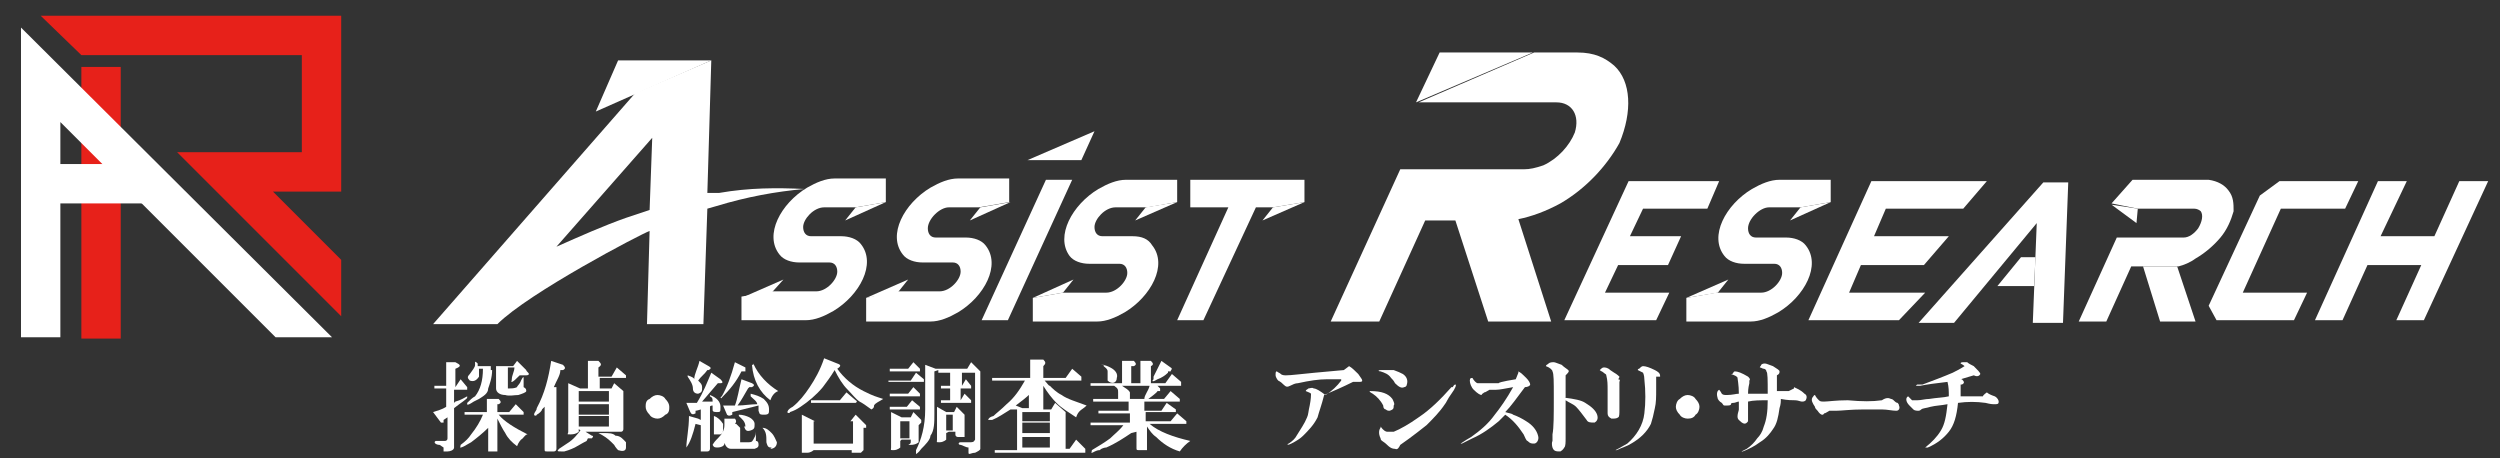 <?xml version="1.0" encoding="UTF-8"?>
<svg id="_レイヤー_1" data-name="レイヤー_1" xmlns="http://www.w3.org/2000/svg" version="1.1" viewBox="0 0 190.5 34.9">
  <rect x="0" y="0" width="190.5" height="34.9" fill="#333333" stroke="none"/>
  <!-- Generator: Adobe Illustrator 29.0.1, SVG Export Plug-In . SVG Version: 2.1.0 Build 192)  -->
  <defs>
    <style>
      .st0, .st1 {
        fill: #fff;
      }

      .st1 {
        fill-rule: evenodd;
      }

      .st2 {
        fill: #e7211a;
      }
    </style>
  </defs>
  <g>
    <rect class="st2" x="6.2" y="5.1" width="3" height="20.7"/>
    <polygon class="st2" points="26 1.2 3.1 1.2 6.2 4.2 23 4.2 23 11.6 13.5 11.6 26 24.1 26 19.8 20.8 14.6 26 14.6 26 1.2"/>
    <rect class="st0" x="3.2" y="12.5" width="7.9" height="3"/>
    <polygon class="st0" points="1.6 2.1 1.6 25.7 4.6 25.7 4.6 9.3 21 25.7 25.3 25.7 1.6 2.1"/>
  </g>
  <g>
    <g>
      <g>
        <g>
          <polygon class="st0" points="76.8 24.4 74.8 24.4 79.7 13.7 81.7 13.7 76.8 24.4"/>
          <polygon class="st0" points="174.8 24.4 168.9 24.4 168.3 23.3 172.2 14.9 173.7 13.8 179.7 13.8 178.7 15.9 173.8 15.9 170.9 22.3 175.8 22.3 174.8 24.4"/>
          <polygon class="st0" points="187.4 13.8 185.5 18 181.4 18 183.4 13.8 181.2 13.8 176.4 24.4 178.5 24.4 180.4 20.2 184.5 20.2 182.6 24.4 184.7 24.4 189.6 13.8 187.4 13.8"/>
          <polygon class="st0" points="130.1 15.9 131 13.8 124.1 13.8 119.2 24.4 126.2 24.4 127.2 22.3 122.3 22.3 123.3 20.2 127.1 20.2 128.1 18 124.2 18 125.2 15.9 130.1 15.9"/>
          <path class="st0" d="M169.8,14.5c-.3-.4-.8-.7-1.5-.8h-5.8l-1.6,1.8,2,.4h4.3c.2,0,.4.1.5.2.2.3.1.8-.2,1.3-.3.4-.7.7-1.1.7h-5.1l-2.9,6.4h2.1l1.9-4.2h3.6c.4-.1.9-.3,1.3-.6.7-.4,1.4-1,1.9-1.6s.8-1.3,1-2c0-.6,0-1.1-.4-1.6Z"/>
          <polygon class="st0" points="142.6 13.8 137.8 24.4 144.7 24.4 146.7 22.3 140.9 22.3 141.8 20.2 146.6 20.2 148.5 18 142.8 18 143.7 15.9 149.6 15.9 151.4 13.8 151.5 13.8 142.6 13.8"/>
          <polygon class="st0" points="90.7 13.7 90.7 13.7 90.7 15.8 93.6 15.8 89.7 24.4 91.7 24.4 95.7 15.8 97 15.8 99.4 15.4 99.4 13.7 90.7 13.7"/>
        </g>
        <polygon class="st0" points="78.3 12.2 82.4 12.2 83.4 10 78.3 12.2"/>
      </g>
      <polygon class="st0" points="157.6 13.9 155.7 13.9 146.2 24.6 148.9 24.6 155.2 17 154.9 24.6 157.2 24.6 157.6 13.9"/>
      <polygon class="st0" points="109.7 4 107.9 7.8 116.8 4 109.7 4"/>
      <polygon class="st0" points="47.1 4.6 45.4 8.5 54.2 4.6 47.1 4.6"/>
      <polyline class="st0" points="97 15.8 96.2 16.8 99.4 15.4"/>
      <polyline class="st0" points="160.9 15.6 162.8 17 162.9 15.9"/>
      <polygon class="st0" points="165.9 20.3 163.3 20.3 164.6 24.5 167.3 24.5 165.9 20.3"/>
      <path class="st0" d="M123,5c-.7-.6-1.5-1-2.8-1h-3.3l-8.8,3.8h10.5c1.2,0,1.8,1,1.4,2.3-.4,1-1.3,2-2.4,2.5-.6.2-1,.3-1.5.3h-9.4l-5.3,11.6h3.7l3.5-7.7h2.3l2.5,7.7h4.8l-2.5-7.8c1-.2,2.1-.6,3.2-1.2,1.9-1.1,3.5-2.8,4.5-4.6,1-2.4.9-4.7-.4-5.9Z"/>
    </g>
    <path class="st1" d="M49.5,16c-.6.2-1.2.4-1.8.6-1.7.6-3.5,1.4-5.3,2.2l7.3-8.3-.2,5.5ZM54.8,14.7h-.9c0,.1.3-10.1.3-10.1l-5.8,2.5-15.4,17.6h4.9c2.4-2.4,11-6.9,11.6-7.1l-.2,7.1h4.3l.3-8.8.7-.2c2.3-.7,4.5-1.1,6.7-1.3-2.1-.1-4.2-.1-6.5.3Z"/>
    <polygon class="st0" points="154 19.6 152.2 21.8 155 21.8 155.1 19.6 154 19.6"/>
    <g>
      <g>
        <polyline class="st0" points="58.8 22.3 59.7 21.3 56.5 22.7"/>
        <path class="st0" d="M62.8,15.8h2.4l2.3-.4v-1.8h-3.9c-.7,0-1.4.3-2.1.7-2,1.2-3.3,3.6-2.1,5.1.3.4.9.6,1.5.6h2.3c.4,0,.6.3.6.7,0,.6-.8,1.5-1.6,1.5h-3.4l-2.3.4v1.8h4.9c.7,0,1.4-.3,2.1-.7,2-1.2,3.3-3.6,2.1-5.1-.3-.4-.9-.6-1.5-.6h-2.3c-.4,0-.6-.3-.6-.7,0-.6.8-1.5,1.6-1.5Z"/>
      </g>
      <polyline class="st0" points="65.2 15.8 64.4 16.8 67.5 15.4"/>
    </g>
    <g>
      <g>
        <polyline class="st0" points="68.4 22.3 69.2 21.3 66 22.7"/>
        <path class="st0" d="M72.3,15.8h2.3l2.3-.4v-1.8h-3.9c-.7,0-1.4.3-2.1.7-2,1.2-3.3,3.6-2.1,5.1.3.4.9.6,1.5.6h2.3c.4,0,.6.3.6.7,0,.6-.8,1.5-1.6,1.5h-3.4l-2.2.5v1.8h4.9c.7,0,1.4-.3,2.1-.7,2-1.2,3.3-3.6,2.1-5.1-.3-.4-.9-.6-1.5-.6h-2.3c-.4,0-.6-.3-.6-.7,0-.7.9-1.6,1.6-1.6Z"/>
      </g>
      <polyline class="st0" points="74.7 15.8 73.9 16.8 77 15.4"/>
    </g>
    <g>
      <g>
        <polyline class="st0" points="81 22.3 81.8 21.3 78.7 22.7"/>
        <path class="st0" d="M85,15.8h2.4l2.3-.4v-1.7h-3.9c-.7,0-1.4.3-2.1.7-2,1.2-3.3,3.6-2.2,5.1.3.4.9.6,1.5.6h2.3c.4,0,.6.3.6.7,0,.6-.8,1.5-1.6,1.5h-3.3l-2.3.4v1.8h4.9c.7,0,1.4-.3,2.1-.7,2-1.2,3.3-3.6,2.1-5.1-.3-.5-.8-.7-1.5-.7h-2.3c-.4,0-.6-.3-.6-.7,0-.6.8-1.5,1.6-1.5Z"/>
      </g>
      <polyline class="st0" points="87.3 15.8 86.5 16.8 89.7 15.4"/>
    </g>
    <g>
      <g>
        <polyline class="st0" points="130.9 22.3 131.7 21.3 128.5 22.7"/>
        <path class="st0" d="M134.8,15.8h2.4l2.3-.4v-1.7h-3.9c-.7,0-1.4.3-2.1.7-2,1.2-3.3,3.6-2.1,5.1.3.4.9.6,1.5.6h2.3c.4,0,.6.3.6.7,0,.6-.8,1.5-1.6,1.5h-3.4l-2.3.4v1.8h4.9c.7,0,1.4-.3,2.1-.7,2-1.2,3.3-3.6,2.1-5.1-.3-.4-.9-.6-1.5-.6h-2.3c-.4,0-.6-.3-.6-.7,0-.7.9-1.6,1.6-1.6Z"/>
      </g>
      <polyline class="st0" points="137.2 15.8 136.4 16.8 139.5 15.4"/>
    </g>
  </g>
  <g>
    <path class="st0" d="M34.7,30.6c.4-.1.7-.3.9-.4q0,0,0-.1c0,0,0,.1,0,.2s-.5.4-1,.8v2.6c0,.2,0,.3,0,.4,0,.2-.3.3-.5.3s-.3,0-.3,0v-.3c0,0,0,0-.3-.2-.3,0-.5-.2-.3-.3h.7c0,0,.2,0,.2-.2v-1.6l-.3.2v.2q0,0-.2,0l-.6-.8c.3-.1.7-.2,1-.4v-1.4h-.9v-.2h.9v-1.8h.7c.4.2.5.3,0,.5h0v1.4h0l.4-.6.5.6c0,.1,0,.2,0,.2h-1v1ZM37.2,32.6c-.4.4-.9.8-1.3,1.1-.5.3-.7.4-.8.4s0,0,0-.2c.4-.3.6-.5.8-.8.4-.5.7-1,.9-1.5h-1.4v-.2c0,0,1.7,0,1.7,0v-1h.9c.2.2.2.3,0,.4h-.1v.6h.9l.5-.6.6.6c0,.1,0,.2,0,.2h-1.9c.4.5,1.2,1,2.2,1.5-.2,0-.3.3-.5.4,0,0-.2.2-.3.5-.4-.3-.7-.6-.9-1-.2-.3-.4-.7-.6-1.1v2.3c0,0,0,.2,0,.2s-.2,0-.3,0c-.2,0-.4,0-.4,0v-1.8ZM37.5,28.2c0,.6-.2,1.1-.3,1.4,0,.4-.4.6-.7.8,0,0-.2.1-.4.2-.3.2-.5.3-.5.2,0,0,0-.1,0-.1.2-.2.4-.4.6-.5.4-.5.6-1.2.6-2.1h-.3c0,.2,0,.4,0,.6-.2.3-.4.4-.7.3-.2-.2-.2-.3,0-.5.2-.3.4-.5.4-.7v-.2q0-.1.2.1c0,.1,0,.2,0,.2h2.7l.3-.4.7.7c0,.1.2.2.2.3,0,0,0,.1-.2.1h-.5c-.3.3-.5.5-.6.5s0,0,0-.2c0-.3.2-.6.2-.9h-.5v1.4c0,.1,0,.2,0,.2.3,0,.5,0,.7-.1,0-.1.2-.2.3-.5q.2-.4.2-.2v.5q0,.1,0,.2c.2.1.2.2.2.3s-.3.2-.6.3c-.3,0-.7.1-1,0-.4,0-.7-.2-.7-.5v-1.7h-.4v.3Z"/>
    <path class="st0" d="M41.7,30.7c0,.1-.2.3-.4.5,0,.1-.2.3-.4.4,0,.1-.2.1-.2,0,0-.2.2-.3.2-.5.6-1.1.9-2.3,1.1-3.6l.9.3c.2.2.2.3,0,.4h-.2c0,.4-.3.8-.5,1.3h.2c0,.2,0,.3,0,.4h0v4.3c0,0,0,.2-.2.2s-.3,0-.5,0-.2,0-.2-.2v-3.6h.2ZM44.7,33.6c-.4.2-.7.4-.9.5,0,0-.4.2-.8.3,0,0-.2,0-.2,0-.3,0-.4,0-.2-.2,0,0,.3-.2.6-.4.5-.3.8-.7,1.1-1.1l.8.5c.2,0,0,.2,0,.2h-.3ZM44.1,32.7v.2c0,0-.2.2-.6.2s-.2,0-.2-.2v-3.7l.9.4h.6v-2.1h.8c.2.2.3.3,0,.5h0v.7h1l.4-.7.7.6c0,.1,0,.2,0,.2h-2v.8h.9l.2-.4.7.6c0,.1,0,.2,0,.3h0v2.6c0,0,0,.2-.2.2-.3,0-.5,0-.6,0h-2.3ZM44.1,30.6h2.3v-.8h-2.3v.8ZM44.1,30.8v.8h2.3v-.8h-2.3ZM44.1,31.7v.8h2.3v-.8h-2.3ZM47.7,34.1c0,.3-.3.3-.6.2,0,0-.2-.2-.3-.4,0,0,0,0-.2-.2-.3-.3-.6-.5-1-.7-.2,0,0,0,.2,0h.2c.4,0,.7,0,.9.2.4,0,.6.3.8.5,0,.1,0,.3,0,.5Z"/>
    <path class="st0" d="M50.1,31.9c-.2,0-.5-.1-.6-.3-.2-.2-.3-.4-.3-.6s0-.5.3-.6c.2-.2.4-.3.6-.3s.5.1.6.3c.2.2.3.4.3.6s0,.5-.3.6c-.2.2-.4.3-.6.3Z"/>
    <path class="st0" d="M53,32.3c-.2.8-.4,1.4-.7,1.8,0,0-.2,0,0,0,0-.6.2-1.4.2-2.4l.7.2c0,0,.2.1.2.1v-.8c0,0-.3.1-.4.1v.2c-.2.1-.3.1-.4-.1l-.3-.7h.8c.5-.8.8-1.6,1.1-2.3l.7.5c.2.2.2.3,0,.3h-.2l-1.2,1.4h.8c0-.2,0-.3-.2-.4,0-.1,0-.2,0-.1.5.2.8.5.8.9s0,.4-.3.4-.3-.1-.3-.2,0-.2,0-.3c0,0-.2,0-.2.1v3.2c0,0,0,.2-.2.2h-.2c-.2,0-.3,0-.3,0v-2.2s0,0,0,.2h0ZM53.9,28.2c-.2.3-.5.5-.7.8.2.2.3.3.3.5,0,.3,0,.4-.3.5-.2,0-.4-.1-.4-.4s-.2-.6-.4-.9c0-.1,0-.2,0-.1.3.1.5.2.5.3,0-.4.3-.9.4-1.4l.7.4c.2.1.2.2,0,.3h-.2ZM54.8,33.1c-.2,0-.3,0-.4,0,0,0,0,0,0-.2v-.4c0-.2,0-.4,0-.5,0-.2,0-.3,0-.3.3.1.5.3.7.6,0,0,0,.3,0,.4s0,.3-.2.4ZM54.7,33.4c.3-.3.5-.6.5-1s0-.2,0,0c.2.5.2,1,0,1.4,0,.2-.3.3-.5.3s-.3,0-.4-.2c0,0,.1-.2.3-.4ZM56.5,28.3c-.4.8-.9,1.4-1.5,2,0,.1-.2,0,0-.1.4-.7.7-1.5,1-2.6l.8.4c0,.1,0,.2,0,.3h-.2ZM57,29.6c-.3.5-.5.9-.8,1.3.5,0,1-.1,1.5-.1,0-.2-.3-.4-.5-.6,0-.1,0-.2,0-.2.4.1.7.2,1,.4.3.3.4.5.4.8s0,.4-.4.4-.3-.1-.4-.3c0-.1,0-.3,0-.4l-2,.5v.2c-.2.1-.3.1-.4,0l-.3-.7h.9c.2-.5.3-1.2.5-2l.8.3c.2.1.2.2,0,.3h-.2ZM56.4,32.6v1.1q0,0,0,0h.6c.2,0,.3,0,.4-.2s.2-.3.2-.6q0,0,0,0v.5q0,0,0,.2c.2,0,.2.2.2.3s0,.2-.3.3c0,0-.2,0-.4,0h-1.4c-.3,0-.5-.3-.5-.6v-1.7h.8c0,0,.2.2,0,.4h.1ZM56.8,32.5c0-.4-.3-.6-.5-.8q0-.1,0-.1c.3,0,.6.1.8.2s.4.3.4.5c0,.3,0,.4-.3.5s-.4,0-.5-.3ZM57.4,27.8q0-.2,0-.1c.4.9,1.1,1.6,1.9,2.1-.3.1-.5.4-.6.7-.8-.6-1.3-1.5-1.4-2.7ZM58.8,34.1c-.2,0-.3,0-.4-.4,0-.5,0-.8-.3-1.1,0,0,0-.2,0,0,.3,0,.5.2.7.4s.3.5.4.7c0,.3-.2.5-.5.5Z"/>
    <path class="st0" d="M63.8,28.1c.5.7,1.2,1.3,2,1.7s.9.4,1.5.6c-.3.2-.6.3-.7.5,0,.1,0,.2-.2.3-.4-.3-.7-.5-.9-.6-.3-.2-.6-.6-.9-.9-.4-.4-.7-.9-1-1.5-.3.5-.6.9-.9,1.3-.5.6-1.1,1.1-1.7,1.5-.3.2-.5.3-.8.4,0,.1-.2.1-.2,0,0,0,0-.2.4-.4.5-.4.9-.9,1.3-1.5.4-.6.8-1.3,1.1-2.2l1,.4c.3.1.3.2,0,.4h0ZM62,34.1v.2c0,0-.2.2-.5.2s-.4,0-.4,0v-2.9l1,.5h2.7l.4-.5.8.8q0,0,0,.2h-.2v1.7c0,0,0,0-.2.2,0,0-.3,0-.4,0-.2,0-.3,0-.3,0v-.2h-2.9ZM61.6,30.5h2.4l.5-.6.7.6c.2.1,0,.2,0,.2h-3.4v-.2ZM62,32.1v1.7h3v-1.7h-3Z"/>
    <path class="st0" d="M67.7,29.2v-.2c0,0,1.7,0,1.7,0l.4-.6.6.5c0,.1,0,.2,0,.2h-2.7ZM67.8,28.3v-.2h1.4l.4-.5.5.5c0,.1,0,.2,0,.2h-2.3ZM67.8,30.2v-.2h1.4l.4-.5.5.5c0,.1,0,.2,0,.2h-2.3ZM67.8,31.2v-.2h1.3l.4-.5.6.5c0,.1,0,.2,0,.2h-2.2ZM68.6,33.6v.5c0,0-.2.2-.5.2s-.2,0-.2-.2v-2.7l.8.4h.7l.2-.4.6.6c0,.1,0,.2,0,.2l-.2.2v1.3c0,0-.2.2-.6.2s0,0,0-.2v-.2h-.7ZM68.6,32.1v1.3h.7v-1.3h-.7ZM71.2,28.3v3.2c0,.7,0,1.3-.3,1.7,0,.3-.4.7-.7,1-.2.3-.4.4-.4.4,0,0,0-.2,0-.3.4-.8.7-1.8.7-3.1v-3.4l.8.3h2.4l.3-.5.7.7c0,.1,0,.2,0,.4h0v5.2c0,0,0,.2,0,.3s-.2.2-.4.3c-.3,0-.5.2-.5,0v-.2c0,0,0-.2,0-.2-.2,0-.5-.2-.6-.2-.2,0-.2-.2,0-.2h.7c.2,0,.3,0,.4-.2v-5.1h-1v1h0l.3-.5.4.5c0,.1,0,.2,0,.2h-.8v.9h0l.3-.5.5.5c0,.1,0,.2,0,.2h-2.3v-.2h.7v-.9h-.7v-.2h.7v-1h-.9v-.2ZM72.1,33v.5c0,0-.2.2-.5.2s-.2,0-.2-.2v-2.5l.7.4h.6l.2-.4.6.6c0,.1,0,.2,0,.2h0v1.3q0,0,0,.2c0,0-.3,0-.5,0,0,0-.2,0-.2-.2v-.2h-.5ZM72.1,31.6v1.2h.5v-1.2s-.5,0-.5,0Z"/>
    <path class="st0" d="M77,31.2c-.5.3-.9.6-1.4.8-.2,0-.3,0-.3,0,0,0,0-.2.4-.3.2-.2.6-.5,1-.9.6-.5,1-1.1,1.4-1.8h-2.5v-.2c0,0,2.9,0,2.9,0v-1.4h1c.2.2.2.3,0,.5h0v.9h1.7l.5-.7.7.6c0,.1,0,.2,0,.3h-2.8c.2.2.3.4.4.4.2.2.5.5.9.7.4.3,1.1.5,1.9.8-.2.2-.4.3-.5.4s-.2.2-.3.5c-.6-.4-1.1-.7-1.5-1.1-.3-.3-.7-.8-1-1.3v1.8h.6l.3-.5.8.7c0,.1,0,.2,0,.4h0v2.4h.3l.5-.7.7.7c0,0,0,.2,0,.3h-6.9v-.2c0,0,1.7,0,1.7,0v-3.1ZM78.5,30c-.3.3-.7.6-1.1.9l.5.2h.5v-1.1h0ZM77.9,31.4v.7h2.1v-.7s-2.1,0-2.1,0ZM77.9,32.3v.7h2.1v-.8h-2.1ZM77.9,34.1h2.1v-.8h-2.1v.8Z"/>
    <path class="st0" d="M86.2,33c-.6.4-1.2.8-1.9,1.1,0,0-.3,0-.5.2-.3,0-.5.2-.6.2s0,0,0-.2c.5-.3,1-.6,1.4-.9.3-.3.7-.6,1-1h-2.5v-.2c0,0,3,0,3,0v-.7h-2.4v-.2c0,0,2.3,0,2.3,0v-.7h-2.7v-.2c0,0,1.9,0,1.9,0,0-.1,0-.3,0-.5s0-.3-.3-.5h-1.8v-.2c0,0,2.4,0,2.4,0v-1.7h.9c.2.2.2.3,0,.4h-.2v1.3h.7v-1.7h.8c.2.2.2.3,0,.4h0v1.3h1.1l.5-.7.7.6c0,.1,0,.2,0,.3h-1.8l.2.2q0,.1,0,.2h-.2c0,.1-.7.6-.7.6h1.2l.5-.6.7.6c0,.1,0,.2,0,.2h-2.7v.7h1.3l.4-.6.7.5c0,.1,0,.2,0,.2h-2.3v.7h1.9l.5-.6.7.6c0,0,0,.2,0,.2h-2.8c.7.6,1.8,1,3.1,1.3-.3.2-.6.5-.8.8-.7-.2-1.3-.6-1.8-1.1-.3-.2-.5-.5-.7-.8v1.5c0,0,0,.2,0,.3-.2,0-.4,0-.6,0s-.2,0-.2-.2v-1.2h0ZM83.9,27.8c.3,0,.5.1.7.2.4.2.6.5.5.8,0,.4-.4.5-.7.2,0,0,0-.1,0-.3s0-.3,0-.4c0-.2-.2-.3-.3-.4q0-.1,0-.1ZM85.5,29.4c.3.2.5.3.6.5,0,.1,0,.3,0,.5h1.1c0-.3.3-.6.4-1h-2ZM89,28.4c-.2.2-.5.4-.8.5-.3.2-.5.2-.3,0,0-.1,0-.1,0-.2.2-.4.4-.8.6-1.2l.7.5c.2.1,0,.2,0,.3h-.2Z"/>
    <path class="st0" d="M102.2,28.9h-1.1c-.6,0-1.3.1-2.2.3-.2,0-.4.1-.6.2-.2.1-.3.1-.5-.1-.1-.1-.2-.2-.4-.3-.1-.1-.2-.3-.2-.4,0-.2,0-.3.1-.3.1.1.2.1.3.2s.3.1.4.1c.4,0,1.1-.1,2.2-.2l2.2-.2.4-.3c.2.1.5.4.7.6.2.3.3.4.3.5s-.1.1-.3.1h-.4c-.8.4-1.5.7-2.2,1-.2.8-.4,1.3-.5,1.7-.3.6-.7,1-1.1,1.4-.2.2-.5.4-.9.6s-.3,0-.2,0c.3-.2.5-.4.6-.6.3-.5.6-.9.8-1.4.1-.2.1-.5.2-.9.1-.5.1-.8.1-.9-.1-.1-.2-.1-.4-.2,0-.1.1-.1.2-.2.1,0,.3-.1.4,0,.2,0,.5.2.9.5.5-.3.9-.7,1.2-1.1Z"/>
    <path class="st0" d="M105.9,31.3c-.1,0-.2,0-.3-.1-.1,0-.2-.1-.2-.3-.2-.4-.5-.7-.8-.9-.2-.1-.3-.2-.2-.2.9,0,1.4.2,1.7.6.1.2.2.4.1.5,0,.2,0,.3-.3.4ZM105.2,32.5c.2.3.4.4.5.4h.2c.1,0,.2,0,.3,0,.5-.2,1.2-.6,1.9-1.1.9-.6,1.7-1.4,2.5-2.3h.1q.1-.2.2-.2c.1,0,0,.3-.3.7-.3.4-.4.7-.5.8-.4.6-.9,1.1-1.4,1.6-.5.4-.9.7-1.3,1l-.7.5c-.1.2-.2.4-.4.3-.1,0-.3,0-.6-.3s-.5-.3-.5-.5c-.2-.4-.1-.7,0-.8ZM105.2,28.2h1c.3.1.5.2.7.3.3.2.4.5.3.8,0,.1-.1.2-.2.2-.2.1-.4,0-.7-.3-.1-.2-.2-.3-.3-.4-.2-.3-.5-.4-.8-.5-.2,0-.2-.1,0-.1Z"/>
    <path class="st0" d="M115.7,28.3c.2.1.4.3.6.5.2.2.3.4.3.5s-.2.2-.4.2c-.6.8-1.1,1.5-1.5,1.9.3.1.5.1.6.2.3.1.7.3,1,.5.5.3.8.7.9,1.1.1.3-.1.6-.3.6-.2,0-.3,0-.5-.2-.1,0-.2-.3-.3-.5-.4-.6-.8-1.1-1.4-1.5-.2.2-.3.3-.5.5-.6.5-1.3,1-2,1.3l-.8.4c-.2,0-.2,0-.1,0,.3-.2.6-.4.8-.5.7-.5,1.3-1,1.8-1.7.4-.5.9-1.2,1.4-2.1-.6.1-1,.2-1.3.2h-.5c-.2.1-.3.2-.4.2-.1.1-.2.1-.2.2-.1,0-.3-.1-.6-.4-.2-.2-.3-.5-.3-.7s.1-.2.2-.2c.1.2.3.4.4.4h1.6c0-.1,1.3-.3,1.3-.3l.2-.5Z"/>
    <path class="st0" d="M119.2,30.3c.8.1,1.3.2,1.6.4.5.3.8.6.9.9.1.3,0,.5-.2.6-.3,0-.5,0-.6-.2-.3-.4-.6-.8-.8-1s-.5-.3-.8-.5v2.9c0,.3,0,.6-.1.7,0,0-.1.2-.3.3-.3,0-.5,0-.6-.3,0,0-.1-.3,0-.5v-.5c.1-.5.1-1.5.1-2.8s0-1.8-.1-2c0-.1-.2-.3-.5-.4,0-.1.1-.1.2-.2.1-.1.3-.1.4-.1s.3.1.6.2c.2.2.4.3.5.4s0,.2-.2.4c0,.3,0,.8,0,1.7Z"/>
    <path class="st0" d="M123.4,29.1v2.1c0,.3,0,.6-.1.6-.1.1-.3.1-.5.1-.2-.1-.3-.2-.3-.4v-1.8c0-.4,0-.7-.1-1.1,0-.1-.1-.1-.2-.2-.1-.1-.2-.1-.3-.2.1-.1.2-.2.3-.2s.3,0,.5.2l.3.2c.2.1.4.3.4.3,0,0,0,.1-.1.2q.2,0,.1.2ZM126.2,28.7v1c0,.5,0,1-.1,1.4-.1.5-.2.9-.3,1.2-.3.6-.8,1.1-1.5,1.5-.3.2-.7.3-1.1.5-.2,0-.2,0-.1,0,.4-.2.7-.4.9-.5.7-.6,1.2-1.4,1.3-2.3.1-.8.1-1.7,0-2.6,0-.3-.1-.5-.1-.5l-.4-.2q0-.1.1-.1c.1-.1.2-.2.3-.2.2,0,.5.1.9.3.2.1.3.2.3.2.1.1.1.2.1.3h-.3Z"/>
    <path class="st0" d="M128.6,31.9c-.2,0-.5-.1-.6-.3-.2-.2-.3-.4-.3-.6s.1-.5.3-.6c.2-.2.4-.3.6-.3s.5.1.6.3c.2.2.3.4.3.6s-.1.5-.3.6c-.1.2-.3.3-.6.3Z"/>
    <path class="st0" d="M136.7,29.5c.2.1.5.2.8.5.2.1.2.3.1.5-.1.1-.2.1-.3.1s-.3-.1-.5-.1-.6,0-1.1-.1c0,.2,0,.4-.1.7-.1.7-.2,1.2-.5,1.6-.2.3-.5.7-1,1-.4.3-.8.5-1.3.7-.2,0-.2,0-.1,0l.4-.2c.3-.2.6-.5.8-.8.2-.2.4-.5.5-.9.2-.5.3-1.1.3-2-.6,0-1.1,0-1.5.1v1.5c-.2.3-.4.2-.7-.1-.1-.1-.1-.2-.1-.3,0-.2.1-.4.1-.5v-.6c-.1,0-.3.1-.4.1s-.2,0-.2.1-.2.1-.3.1h-.2c-.1,0-.1-.1-.2-.2-.2-.1-.3-.3-.3-.3-.1-.3-.1-.6.1-.7.1.1.2.3.2.3.1.1.2.1.4.1.4,0,.7-.1.9-.1,0-.7-.1-1.1-.1-1.2s-.2-.2-.5-.3h.1c.1-.1.1-.2.2-.2.2,0,.5.1,1,.4.1.1.2.2.1.3v.2c-.1.4-.1.7-.1.8h1.5c0-1.1,0-1.6-.1-1.7,0-.1-.1-.2-.2-.2s-.2-.1-.3-.1c0-.1.1-.1.1-.2.1-.1.2-.1.3-.1s.3.1.6.2c.3.2.5.3.5.4s0,.2-.2.3v1.2h.9l.4-.2Z"/>
    <path class="st0" d="M143.4,30.5c.3-.2.5-.2.7-.1.1,0,.2.1.3.2,0,0,.1.1.2.1q.1.1.1.2c.1.2,0,.4-.2.4-.3,0-.7-.1-1.1-.1h-1.4c-1,0-1.7.1-2.1.1h-.5c-.2.1-.3.2-.4.2-.1.2-.3.1-.5-.2-.1-.1-.2-.2-.2-.3-.2-.3-.3-.5-.2-.7.1-.1.1-.2.2-.2.1.2.2.3.3.4s.2.1.4.1c.3,0,.9-.1,1.8-.1,1.1.1,1.9.1,2.6,0Z"/>
    <path class="st0" d="M151.4,29.9c.1.1.3.2.6.3.2.1.3.3.3.4,0,.2-.1.2-.3.2s-.3,0-.7-.1c-.7-.1-1.4-.1-2.1,0-.1,1-.3,1.7-.7,2.2s-.9.9-1.6,1.2c-.3,0-.4,0-.2,0,.5-.4.9-.8,1.2-1.3s.4-1.1.5-2c-.5.1-.9.1-1.3.2-.3.1-.6.1-.7.2-.1.1-.2.1-.2.1-.1,0-.3,0-.4-.1-.1-.1-.2-.2-.3-.3-.3-.3-.3-.6-.1-.7.1.1.2.2.3.3h.4c.3,0,.6-.1.9-.1.6-.1,1.1-.1,1.5-.2,0-.4,0-.7-.1-1.1-.9.1-1.6.2-2.1.3-.3,0-.4,0-.2-.1h.4c.8-.3,1.6-.6,2.3-.9.6-.3.9-.5.9-.5,0,0-.1-.1-.3-.2,0-.1.1-.1.3-.1h.2c.1.1.3.2.5.3.3.3.5.5.5.6-.1.2-.3.2-.5.1l-1,.3h.1c.2.2.2.3,0,.4h-.1v.9h1.7c0-.1.3-.3.3-.3Z"/>
  </g>
</svg>